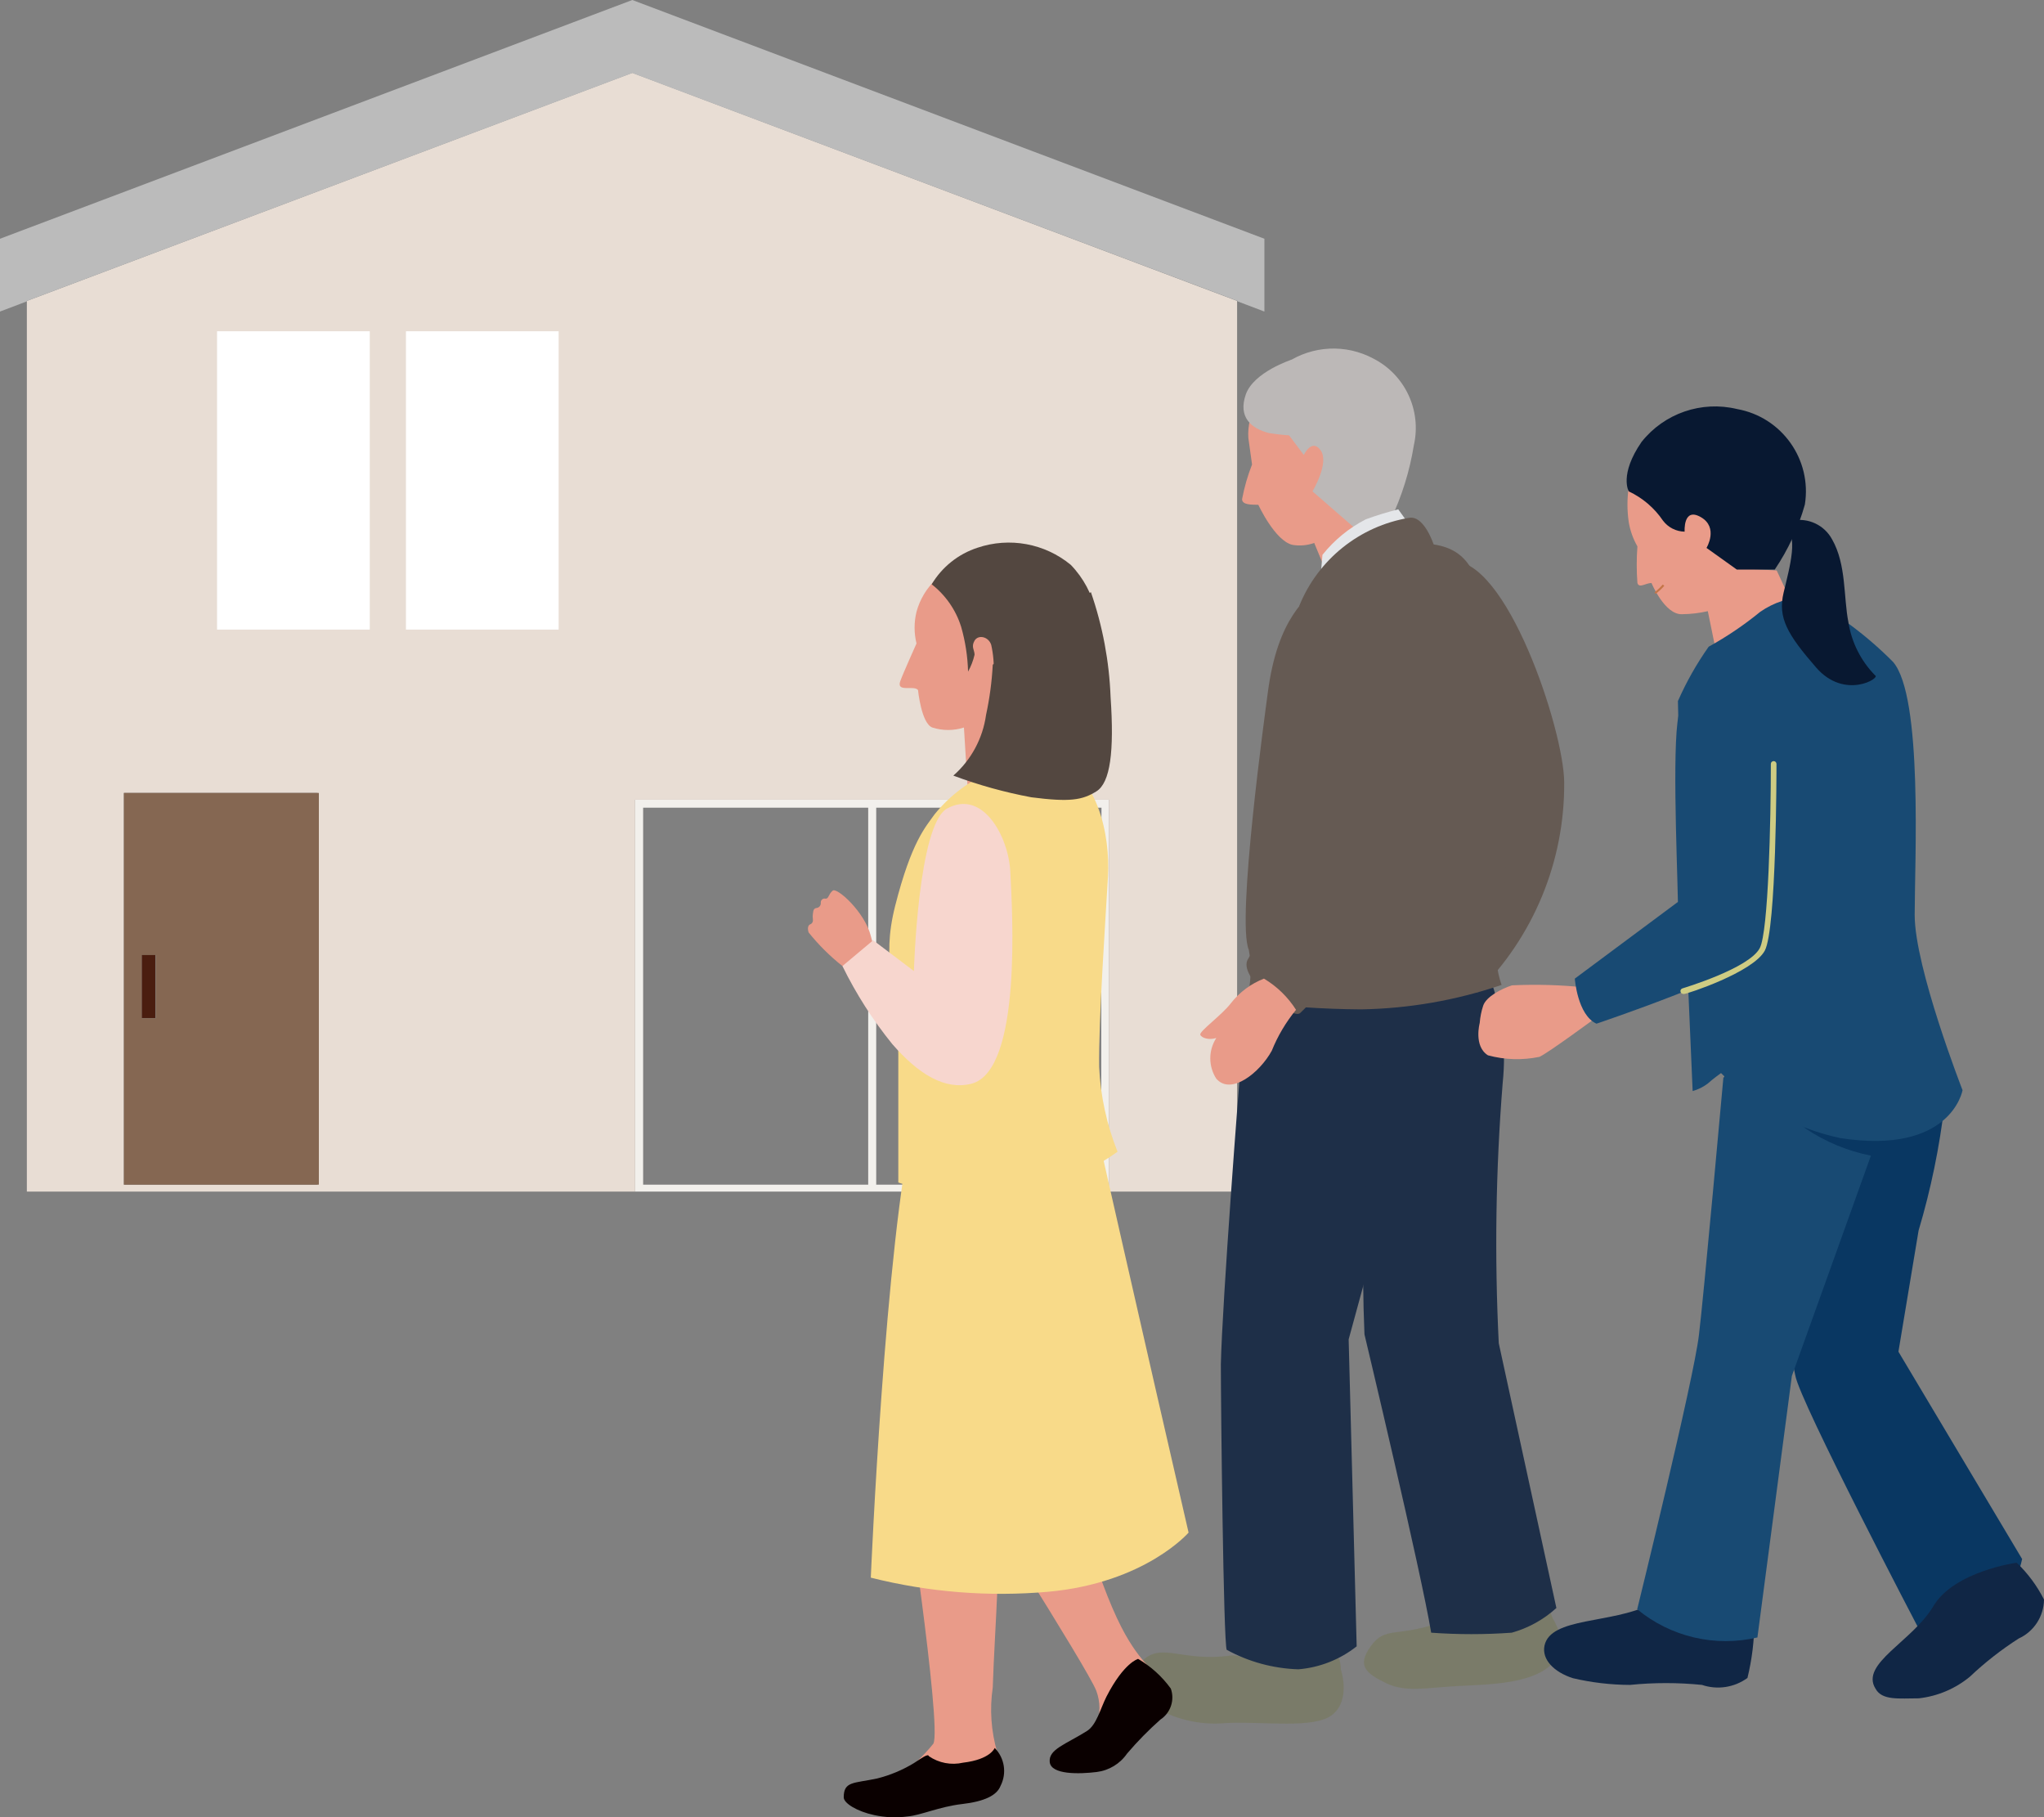 <?xml version="1.0" encoding="UTF-8"?><svg id="b" xmlns="http://www.w3.org/2000/svg" viewBox="0 0 94.36 83.881"><rect x="0" y="0" width="94.36" height="83.881" fill="#808080" stroke="none"/><path d="M1.24,55h28.08v-18.09h21.87v18.09h5.92V13.89L29.19,3.36,1.24,13.89v41.11ZM14.66,54.68H5.72v-18.08h8.94v18.08Z" style="fill:#e8ddd4; stroke-width:0px;"/><polygon points="29.19 0 0 11.02 0 12.3 0 14.38 1.24 13.91 1.24 13.89 29.19 3.37 57.13 13.89 57.13 13.91 58.37 14.38 58.37 12.3 58.37 11.02 29.19 0" style="fill:#bbb; stroke-width:0px;"/><path d="M29.32,36.91v18.09h21.87v-18.09h-21.87ZM40.08,40.68v14h-10.39v-17.4h10.39v3.4ZM50.84,39.9v14.78h-10.39v-17.4h10.4l-.01,2.62Z" style="fill:#f2f0ec; stroke-width:0px;"/><path d="M5.72,36.6v18.08h9v-18.08H5.72ZM7.19,47h-.64v-2.92h.64v2.92Z" style="fill:#856752; stroke-width:0px;"/><rect x="6.55" y="44.08" width=".62" height="2.91" style="fill:#4a1d0f; stroke-width:0px;"/><path d="M10.02,29.06h7.05v-13.77h-7.05v13.77Z" style="fill:#fff; stroke-width:0px;"/><path d="M18.74,29.06h7.05v-13.77h-7.05v13.77Z" style="fill:#fff; stroke-width:0px;"/><path d="M63.97,77.68c-.89-.44-1.36-.78-.68-1.71s1.19-.37,3.24-1.1c.39-.14,1.55.29,2.64.14.739-.194,1.442-.508,2.08-.93.19-.1.43.62.43.62,0,0,.76,1.12.1,1.95-.88,1.1-3,1.09-4.61,1.18-1.28.07-2.31.3-3.2-.15Z" style="fill:#7a7b69; stroke-width:0px;"/><path d="M53.11,78.68c-.81-.63-1.2-1.27-.32-2.07s1.82.12,4.06-.2c.43-.06,1.37.5,2.51.58.796-.041,1.58-.214,2.32-.51.21-.06.22.58.22.58,0,0,.47,1.37-.37,2.07s-3.22.31-4.92.4c-1.229.118-2.462-.181-3.5-.85Z" style="fill:#7a7b69; stroke-width:0px;"/><path d="M62.26,61.82l2.8-10.25c.363-2.151.547-4.329.55-6.51l-7.55-.11s-.54,2.59-.79,4.36c-.05.35-.85,10.84-.91,13.66,0,1.91.12,12.87.27,13.18,1.017.556,2.151.865,3.31.9.981-.081,1.917-.449,2.69-1.06l-.37-14.17Z" style="fill:#1e2f48; stroke-width:0px;"/><path d="M68.12,44.31l-3.38.65c-.19,1.77-1,3.65-1.51,7.15-.294,3.151-.374,6.318-.24,9.48,0,0,2.61,10.94,3.08,13.77,1.238.089,2.482.089,3.72,0,.766-.214,1.472-.605,2.06-1.14l-2.66-12.22c-.2-4-.14-8.008.18-12,.37-3.54-1.03-6.09-1.25-5.69Z" style="fill:#1e2f48; stroke-width:0px;"/><path d="M58.06,18.59c-.32.481-.471,1.054-.43,1.63l.17,1.22c-.204.517-.358,1.053-.46,1.6,0,.28.47.25.75.26,0,0,.77,1.67,1.58,1.85.336.056.68.025,1-.09l1.3,3.14,3.16-2-1.11-2.23-1.82-.49s.44-1.88.1-2.35-2-2.62-2-2.62l-2.24.08Z" style="fill:#e99b89; stroke-width:0px;"/><path d="M58.08,18.19s-.25-.39,1.32-1.45c1.197-.795,2.733-.868,4-.19,1.464.75,2.234,2.396,1.87,4-.193,1.199-.557,2.364-1.08,3.46l-1.54.46-2.06-1.79s.79-1.31.38-1.89-.78.21-.78.21l-2.11-2.81Z" style="fill:#bcb8b7; stroke-width:0px;"/><path d="M59.63,16.6s-1.76.57-2.12,1.61c-.36,1.04.24,1.57,1.08,1.78.694.11,1.398.15,2.1.12,0,0-.91-2.81-1.06-3.51Z" style="fill:#bcb8b7; stroke-width:0px;"/><path d="M65.85,31.93l2.84,4.75s-2.71,7.15-2.72,7.76c0,.85,1.72,1.38,2.24,1.36,2.588-2.561,4.03-6.059,4-9.7-.02-2.42-2.67-10.42-5.23-10.2-1.62.12-1.13,6.03-1.13,6.03Z" style="fill:#655a53; stroke-width:0px;"/><path d="M58.53,31.95c.45-3.43,1.76-4.32,2.5-5.06,1.425-1.237,3.276-1.868,5.16-1.76,1.7.26,1.92,1.47,2.55,3,1.17,2.78,1,13.13.38,15.33-.095.673-.027,1.359.2,2-2.091.712-4.281,1.093-6.49,1.13-1.776-.013-3.549-.133-5.31-.36.236-.774.281-1.595.13-2.39-.58-1.32.77-11.06.88-11.89Z" style="fill:#655a53; stroke-width:0px;"/><path d="M65.27,24.51l-.72-1c-.508.127-1.008.281-1.5.46-.774.4-1.456.959-2,1.64l-.12,1.39s1.75-2.19,2.27-2.3c.681-.142,1.375-.205,2.07-.19Z" style="fill:#e4e6e9; stroke-width:0px;"/><path d="M65.06,23.9c.74-.12,1.24,1.43,1.29,1.85s-6.38,2.24-6.38,2.24c.864-2.16,2.795-3.711,5.09-4.09Z" style="fill:#655a53; stroke-width:0px;"/><path d="M59.29,32.94c0,2.31,1.78,5.27,1.29,7.16,0,0-2.7,3.61-3,4.23-.36.87,2.1,2.77,2.44,2.43,0,0,4.71-4.54,4.83-6,.19-2.22-1.2-8.27-1.2-8.27,0,0-1-5.32-3.09-3.81-1.37,1-1.26,1.78-1.27,4.26Z" style="fill:#655a53; stroke-width:0px;"/><path d="M59.83,46.61c-.374-.589-.881-1.082-1.48-1.44-.603.235-1.132.629-1.53,1.14-.4.53-1.47,1.3-1.41,1.45s.4.26.74.15c-.37.572-.37,1.308,0,1.88.68.78,2-.27,2.56-1.29.275-.683.653-1.32,1.12-1.89Z" style="fill:#e99b89; stroke-width:0px;"/><path d="M41.68,67.68s1.81,12,1.41,12.8c-.49.611-1.07,1.143-1.72,1.58.425.185.863.338,1.31.46.7.1,3.56-1.21,3.36-1.63-.287-.973-.358-1.997-.21-3,.09-2.77.41-6.36.15-7.69-.129-1.019-.47-2-1-2.88l-3.3.36Z" style="fill:#e99b89; stroke-width:0px;"/><path d="M44.27,67.68s5.92,9.29,6.34,10.36c.194.523.194,1.097,0,1.62,0,0,.17.58.47.49.65-.2,2.11-2.34,2.28-2.76.09-.23-.65-.46-1.59-2.28-1.21-2.36-2-5.91-2.76-7-.514-.831-1.195-1.546-2-2.1l-2.74,1.67Z" style="fill:#e99b89; stroke-width:0px;"/><path d="M52.54,76.57c.593.347,1.107.813,1.51,1.37.189.53-.009,1.121-.48,1.43-.549.487-1.064,1.011-1.54,1.57-.324.47-.833.779-1.4.85-.81.1-2.11.13-2.17-.46s.73-.81,1.73-1.44c.43-.28.6-1,.89-1.58.81-1.58,1.46-1.74,1.46-1.74Z" style="fill:#0a0000; stroke-width:0px;"/><path d="M45.92,80.68c.458.464.567,1.17.27,1.75-.17.44-.74.72-1.78.84s-1.91.52-2.5.57c-.516.07-1.041.05-1.55-.06-.8-.17-1.41-.55-1.41-.82,0-.75.46-.64,1.54-.87.599-.15,1.172-.389,1.7-.71.34-.22.66-.46.69-.32.461.317,1.035.425,1.58.3,1.27-.15,1.46-.68,1.46-.68Z" style="fill:#0a0000; stroke-width:0px;"/><path d="M50.33,50.85s2.56,11.32,4.54,19.89c0,0-2,2.32-6.47,2.73-2.75.244-5.522.024-8.2-.65,0,0,.66-15.52,1.99-21.14l8.14-.83Z" style="fill:#f8da89; stroke-width:0px;"/><path d="M43.19,26.76c-.423.403-.728.915-.88,1.48-.118.479-.118.981,0,1.46,0,0-.62,1.38-.75,1.74-.19.54.63.17.82.41,0,0,.15,1.54.66,1.73.475.152.985.152,1.46,0l.19,3.1,3.5-.36-.51-3,.17-1s-1-1.62-1.21-2.17-2-1.59-2-1.59l-1.45-1.8Z" style="fill:#e99b89; stroke-width:0px;"/><path d="M41.32,41.83c.76-3,1.42-3.67,1.83-4.25.713-.88,1.634-1.567,2.68-2,1.11-.32,1.84-.7,2.83-.44,2,.52,2.6,3.43,2.49,5.31s-.44,6.71-.41,8.8c.065,1.341.353,2.663.85,3.91-.865.622-1.824,1.101-2.84,1.42-2.35.86-4.93.86-7.28,0v-5.91c-.04-3.27-.81-4.2-.15-6.84Z" style="fill:#f8da89; stroke-width:0px;"/><path d="M43.01,26.97c.479-.801,1.232-1.402,2.12-1.69,1.474-.497,3.099-.199,4.3.79,1.189,1.227,1.577,3.022,1,4.63-.609,1.123-1.529,2.047-2.65,2.66h-.62s-1.36-1.31-1.29-2.26c.024-.446-.013-.894-.11-1.33-.12-.39-.6-.49-.77-.2s0,.43,0,.65c-.063.273-.164.535-.3.78-.019-.701-.126-1.396-.32-2.07-.243-.776-.718-1.46-1.36-1.96Z" style="fill:#534740; stroke-width:0px;"/><path d="M45.83,30.68c-.041.78-.145,1.556-.31,2.32-.151,1.084-.687,2.078-1.51,2.8,1.169.437,2.373.771,3.6,1,1.79.23,2.35.13,3-.27s.83-1.85.66-4.35c-.062-1.653-.368-3.287-.91-4.85l-4.53,3.35Z" style="fill:#534740; stroke-width:0px;"/><path d="M38.89,44.59c-.576-.457-1.1-.977-1.56-1.55,0,0-.11-.3.08-.38s.09-.29.11-.41c.02-.12,0-.32.17-.34.121-.01.211-.116.201-.237-0-.004-.001-.009-.001-.013-.004-.099.073-.183.173-.187.019-.001.039.002.057.007.14,0,.12-.2.32-.37s1.49,1,1.76,2.09l.27,1-1.58.39Z" style="fill:#e99b89; stroke-width:0px;"/><path d="M46.64,40.23c-.08-1.61-1.27-3.82-2.92-2.91-1.34.74-1.53,7.5-1.53,7.5l-1.88-1.42-1.42,1.19c.629,1.283,1.4,2.49,2.3,3.6,1.22,1.4,2.43,2.14,3.66,1.83,2.34-.61,1.88-7.97,1.79-9.79Z" style="fill:#f7d6ce; stroke-width:0px;"/><path d="M73.19,45.58c-1.126-.12-2.259-.153-3.39-.1-.49.16-1.19.52-1.33.94-.086.259-.139.528-.16.8,0,0-.29,1.07.38,1.49.777.21,1.592.234,2.38.07.4-.18,2.57-1.78,2.57-1.78l-.45-1.42Z" style="fill:#e99b89; stroke-width:0px;"/><path d="M80.99,74.84c-.004.88-.111,1.756-.32,2.61-.607.441-1.39.561-2.1.32-1.104-.111-2.216-.111-3.32,0-.889-.003-1.775-.107-2.64-.31-.87-.28-1.44-.86-1.31-1.5.28-1.33,3.1-1,4.9-1.91,1.8-.91,4.79.79,4.79.79Z" style="fill:#102645; stroke-width:0px;"/><path d="M80.34,48.25l7.67-1c1.033.975,1.661,2.303,1.76,3.72-.23,1.974-.632,3.925-1.2,5.83l-.93,5.59,5.71,9.57c-.457,2.177-2.529,3.622-4.73,3.3,0,0-5.54-10.58-5.74-11.77-.16-1-2.82-10-3.26-13.47-.02-.283-.02-.567,0-.85-.01-1.05.72-.92.72-.92Z" style="fill:#093762; stroke-width:0px;"/><path d="M80.19,49.17c-.068.146-.167.275-.29.38-.099.084-.215.146-.34.18,0,0-.92,10.22-1.13,11.89-.24,2.06-2.85,12.66-2.85,12.66,1.546,1.276,3.599,1.757,5.55,1.3l1.59-12.07,3.65-10.17c-1.072-.21-2.092-.632-3-1.24-1.143-.883-2.207-1.863-3.18-2.93Z" style="fill:#184a73; stroke-width:0px;"/><path d="M75.19,22.47c-.079.54-.079,1.09,0,1.63.066.394.202.773.4,1.12-.042.563-.042,1.127,0,1.69.08.26.38,0,.65,0,0,0,.61,1.47,1.41,1.44.401-.004.799-.051,1.19-.14l.41,2,4.11-1-1.34-2.88-1.81-.1s.05-1.86-.37-2.24c-.845-.332-1.742-.511-2.65-.53l-2-.99Z" style="fill:#e99b89; stroke-width:0px;"/><path d="M77.46,32.36c.388-.882.864-1.723,1.42-2.51.84-.464,1.637-1.003,2.38-1.61.626-.436,1.367-.676,2.13-.69,1.472.8,2.82,1.811,4,3,1.39,1.6,1,9.24,1,11.68s2.21,8.09,2.21,8.09c0,0-.52,3-5.65,2.21-2.084-.45-3.994-1.491-5.5-3,0,0-.38.27-.62.49-.207.155-.441.271-.69.34l-.57-13.2-.11-4.8Z" style="fill:#184a73; stroke-width:0px;"/><path d="M93.1,72.13c.514.491.94,1.066,1.26,1.7-.008.776-.464,1.478-1.17,1.8-.804.515-1.557,1.104-2.25,1.76-.673.556-1.493.903-2.36,1-.91,0-1.7.11-2-.45-.72-1.15,1.71-2.18,2.67-3.8.96-1.62,3.85-2.01,3.85-2.01Z" style="fill:#102645; stroke-width:0px;"/><path d="M75.19,22.68s-.45-.77.59-2.28c1.048-1.323,2.769-1.916,4.41-1.52,2.071.371,3.463,2.333,3.13,4.41-.3,1.068-.769,2.081-1.39,3h-1.75l-1.4-1s.57-.94-.26-1.42-.75.67-.75.67c-.394-.007-.763-.195-1-.51-.396-.584-.941-1.05-1.58-1.35Z" style="fill:#081831; stroke-width:0px;"/><path d="M82.74,24.03c.738-.146,1.485.207,1.84.87.66,1.16.52,2.65.75,3.82.145.925.575,1.782,1.23,2.45.29.11-1.4,1.16-2.72-.36-1.32-1.52-1.78-2.29-1.5-3.46s.73-2.76,0-3,.4-.32.4-.32Z" style="fill:#081831; stroke-width:0px;"/><path d="M76.43,27.41c.146-.108.281-.232.4-.37l-.07-.06c-.114.133-.241.254-.38.36l.05.07Z" style="fill:#c47547; stroke-width:0px;"/><path d="M77.56,32.76c-.4,1-.14,6.77-.1,8.87l-4.76,3.54s.12,1.68,1,2.08c0,0,7.2-2.42,7.72-3.42s.53-8.56.53-8.56c0,0-.4-2.64-2-3.28-.875-.417-1.923-.079-2.39.77Z" style="fill:#184a73; stroke-width:0px;"/><path d="M77.74,45.88h0c.13,0,3.19-1,3.73-2s.54-8.31.54-8.62c0-.072-.058-.13-.13-.13h0c-.072,0-.13.058-.13.13,0,2.6-.11,7.73-.51,8.5-.49.94-3.54,1.85-3.57,1.86-.069.02-.109.092-.089.161.012.043.046.077.089.089l.07.01Z" style="fill:#cecc83; stroke-width:0px;"/></svg>